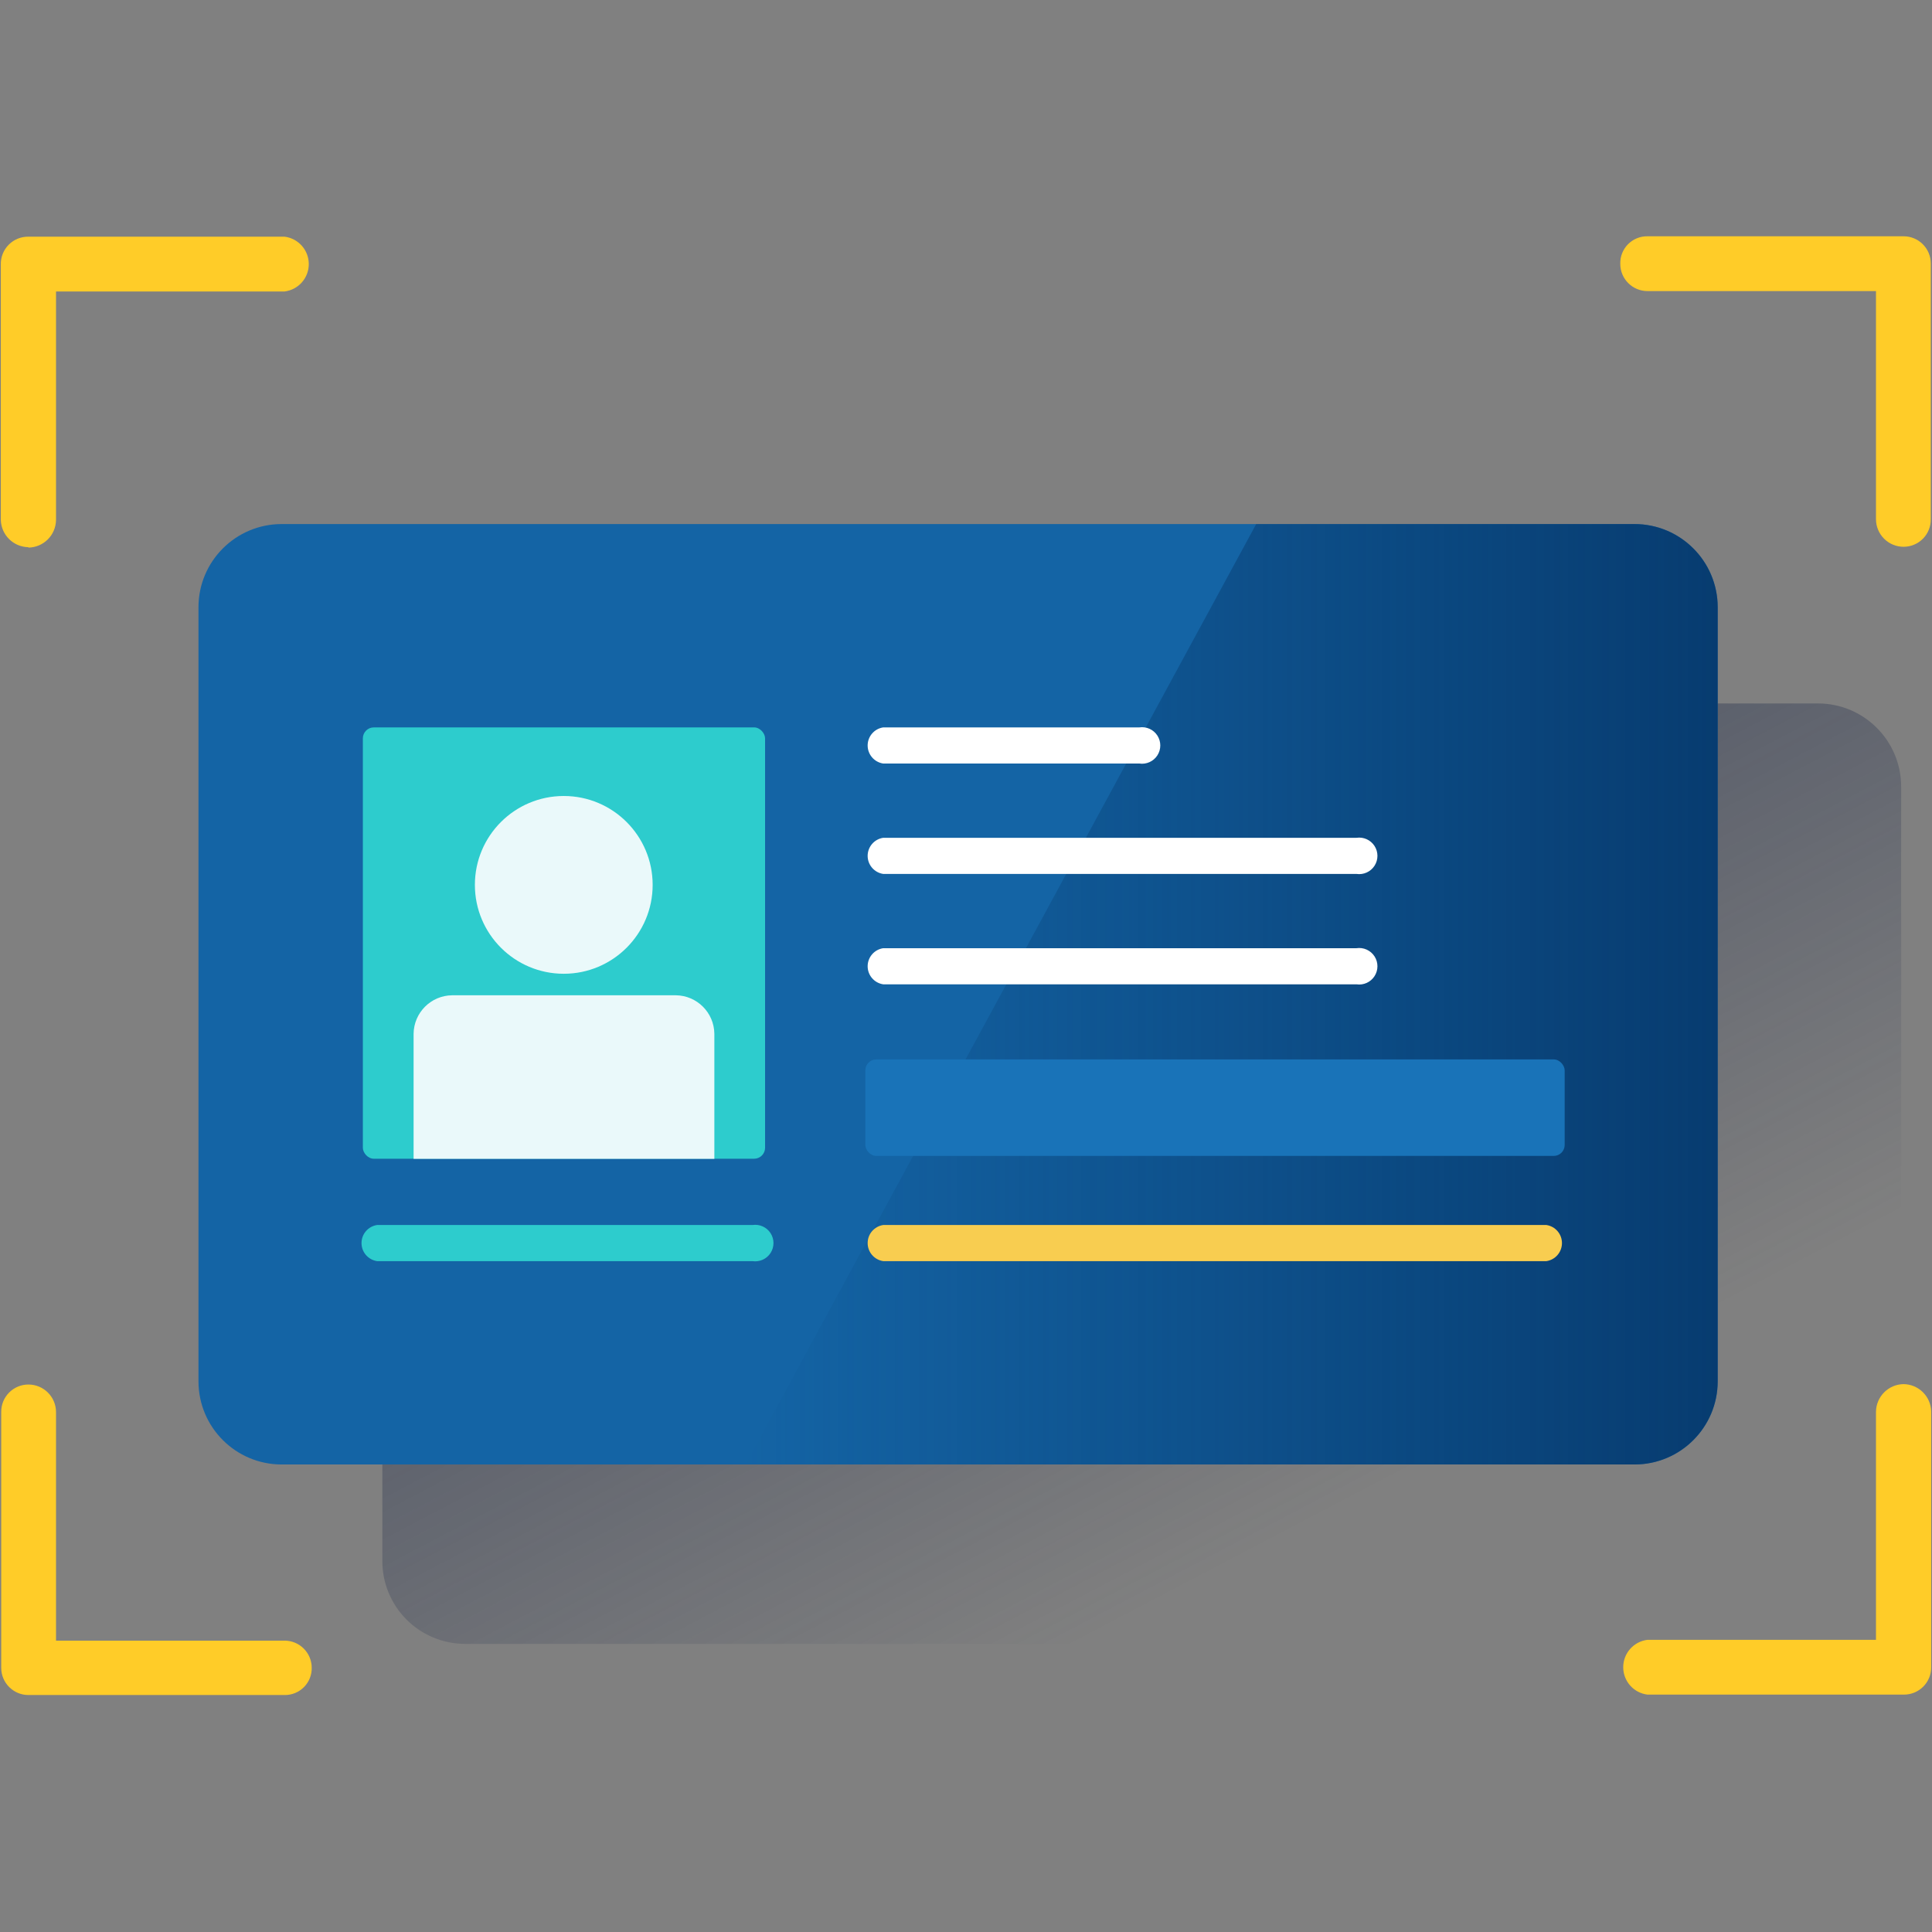<?xml version="1.0" encoding="UTF-8"?>
<svg width="160px" height="160px" viewBox="0 0 160 160" version="1.1" xmlns="http://www.w3.org/2000/svg" xmlns:xlink="http://www.w3.org/1999/xlink">
    <rect x="0" y="0" width="160" height="160" fill="#808080" stroke="none"/>
    <title>Micro-ilustracion-1</title>
    <defs>
        <linearGradient x1="27.044%" y1="23.282%" x2="72.942%" y2="76.728%" id="linearGradient-1">
            <stop stop-color="#192647" offset="0%"></stop>
            <stop stop-color="#192647" stop-opacity="0.5" offset="0%"></stop>
            <stop stop-color="#192647" stop-opacity="0" offset="100%"></stop>
        </linearGradient>
        <linearGradient x1="100%" y1="49.991%" x2="-0.008%" y2="49.991%" id="linearGradient-2">
            <stop stop-color="#043263" stop-opacity="0.8" offset="0%"></stop>
            <stop stop-color="#043263" stop-opacity="0" offset="100%"></stop>
        </linearGradient>
    </defs>
    <g id="Micro-ilustracion-1" stroke="none" stroke-width="1" fill="none" fill-rule="evenodd">
        <g id="Group" transform="translate(-0, 0)">
            <g id="ID-scan" transform="translate(-0, 0)">
                <g id="Capa_2">
                    <rect id="Rectangle" x="0" y="0" width="160" height="160"></rect>
                </g>
                <g id="Capa_1" transform="translate(0, 19.467)" fill-rule="nonzero">
                    <path d="M150.555,38.79 L38.521,38.79 C36.697,38.79 34.947,39.517 33.66,40.81 C32.373,42.103 31.655,43.856 31.664,45.681 L31.664,109.782 C31.655,111.606 32.373,113.359 33.66,114.652 C34.947,115.945 36.697,116.672 38.521,116.672 L150.555,116.672 C154.36,116.672 157.445,113.587 157.445,109.782 L157.445,109.782 L157.445,45.681 C157.445,41.875 154.36,38.79 150.555,38.79 Z" id="Path" fill="url(#linearGradient-1)"></path>
                    <path d="M135.361,23.933 L23.328,23.933 C19.522,23.933 16.437,27.018 16.437,30.824 L16.437,94.924 C16.437,98.73 19.522,101.815 23.328,101.815 L135.361,101.815 C139.167,101.815 142.252,98.73 142.252,94.924 L142.252,94.924 L142.252,30.824 C142.252,27.018 139.167,23.933 135.361,23.933 Z" id="Path" fill="#1464A5"></path>
                    <path d="M135.361,23.933 L104.034,23.933 L61.748,101.815 L135.361,101.815 C139.167,101.815 142.252,98.73 142.252,94.924 L142.252,94.924 L142.252,30.824 C142.252,27.018 139.167,23.933 135.361,23.933 Z" id="Path" fill="url(#linearGradient-2)"></path>
                    <rect id="Rectangle" fill="#2DCCCD" x="30.05" y="40.773" width="33.311" height="35.721" rx="0.908"></rect>
                    <circle id="Oval" fill="#EAF9FA" cx="46.689" cy="53.815" r="7.361"></circle>
                    <path d="M37.445,62.958 L55.966,62.958 C57.722,62.976 59.141,64.395 59.16,66.151 L59.16,66.151 L59.16,76.504 L34.252,76.504 L34.252,66.151 C34.27,64.395 35.689,62.976 37.445,62.958 Z" id="Path" fill="#EAF9FA"></path>
                    <path d="M94.353,43.765 L73.143,43.765 C72.403,43.653 71.855,43.017 71.855,42.269 C71.855,41.52 72.403,40.884 73.143,40.773 L94.353,40.773 C94.941,40.685 95.526,40.949 95.849,41.448 C96.171,41.948 96.171,42.59 95.849,43.089 C95.526,43.589 94.941,43.853 94.353,43.765 L94.353,43.765 Z" id="Path" fill="#FFFFFF"></path>
                    <path d="M62.319,84.975 L31.227,84.975 C30.487,84.864 29.939,84.228 29.939,83.479 C29.939,82.73 30.487,82.094 31.227,81.983 L62.319,81.983 C62.907,81.895 63.492,82.159 63.815,82.658 C64.137,83.158 64.137,83.8 63.815,84.299 C63.492,84.799 62.907,85.063 62.319,84.975 L62.319,84.975 Z" id="Path" fill="#2DCCCD"></path>
                    <path d="M112.336,52.908 L73.143,52.908 C72.403,52.796 71.855,52.16 71.855,51.412 C71.855,50.663 72.403,50.027 73.143,49.916 L112.336,49.916 C112.924,49.828 113.509,50.092 113.832,50.591 C114.154,51.091 114.154,51.733 113.832,52.232 C113.509,52.732 112.924,52.996 112.336,52.908 Z" id="Path" fill="#FFFFFF"></path>
                    <path d="M112.336,62.05 L73.143,62.05 C72.403,61.939 71.855,61.303 71.855,60.555 C71.855,59.806 72.403,59.17 73.143,59.059 L112.336,59.059 C112.924,58.97 113.509,59.235 113.832,59.734 C114.154,60.234 114.154,60.876 113.832,61.375 C113.509,61.875 112.924,62.139 112.336,62.05 Z" id="Path" fill="#FFFFFF"></path>
                    <path d="M128.067,84.975 L73.143,84.975 C72.403,84.864 71.855,84.228 71.855,83.479 C71.855,82.73 72.403,82.094 73.143,81.983 L128.067,81.983 C128.807,82.094 129.355,82.73 129.355,83.479 C129.355,84.228 128.807,84.864 128.067,84.975 L128.067,84.975 Z" id="Path" fill="#F8CD50"></path>
                    <rect id="Rectangle" fill="#1973B8" x="71.664" y="68.269" width="57.916" height="7.993" rx="0.908"></rect>
                    <path d="M2.353,25.849 C1.111,25.831 0.103,24.838 0.067,23.597 L0.067,23.597 L0.067,2.42 C0.058,1.811 0.296,1.224 0.727,0.794 C1.157,0.363 1.744,0.125 2.353,0.134 L23.563,0.134 C24.71,0.274 25.572,1.248 25.572,2.403 C25.572,3.559 24.71,4.532 23.563,4.672 L4.639,4.672 L4.639,23.597 C4.621,24.851 3.608,25.864 2.353,25.882 L2.353,25.849 Z" id="Path-Copy-9" fill="#FFCC28"></path>
                    <path d="M25.815,118.622 C25.834,119.228 25.603,119.815 25.178,120.246 C24.753,120.678 24.169,120.917 23.563,120.908 L2.353,120.908 C1.109,120.908 0.101,119.899 0.101,118.655 L0.101,118.655 L0.101,97.479 C0.092,96.876 0.325,96.294 0.748,95.865 C1.172,95.435 1.75,95.193 2.353,95.193 C3.615,95.193 4.639,96.217 4.639,97.479 L4.639,97.479 L4.639,116.403 L23.563,116.403 C24.807,116.403 25.815,117.412 25.815,118.655 L25.815,118.622 Z" id="Path-Copy-9-2" fill="#FFCC28"></path>
                    <path d="M134.185,2.387 C134.166,1.781 134.397,1.194 134.822,0.762 C135.247,0.33 135.831,0.091 136.437,0.101 L157.647,0.101 C158.891,0.101 159.899,1.109 159.899,2.353 L159.899,2.353 L159.899,23.529 C159.908,24.133 159.675,24.714 159.252,25.144 C158.828,25.573 158.25,25.815 157.647,25.815 C157.041,25.815 156.459,25.574 156.031,25.146 C155.602,24.717 155.361,24.136 155.361,23.529 L155.361,23.529 L155.361,4.639 L136.437,4.639 C135.193,4.639 134.185,3.63 134.185,2.387 L134.185,2.387 Z" id="Path-Copy-9-3" fill="#FFCC28"></path>
                    <path d="M157.647,95.16 C158.889,95.177 159.897,96.17 159.933,97.412 L159.933,97.412 L159.933,118.588 C159.942,119.197 159.704,119.784 159.273,120.215 C158.843,120.645 158.256,120.883 157.647,120.874 L136.437,120.874 C135.29,120.734 134.428,119.76 134.428,118.605 C134.428,117.45 135.29,116.476 136.437,116.336 L155.361,116.336 L155.361,97.445 C155.379,96.191 156.392,95.178 157.647,95.16 Z" id="Path-Copy-9-4" fill="#FFCC28"></path>
                </g>
            </g>
        </g>
    </g>
</svg>